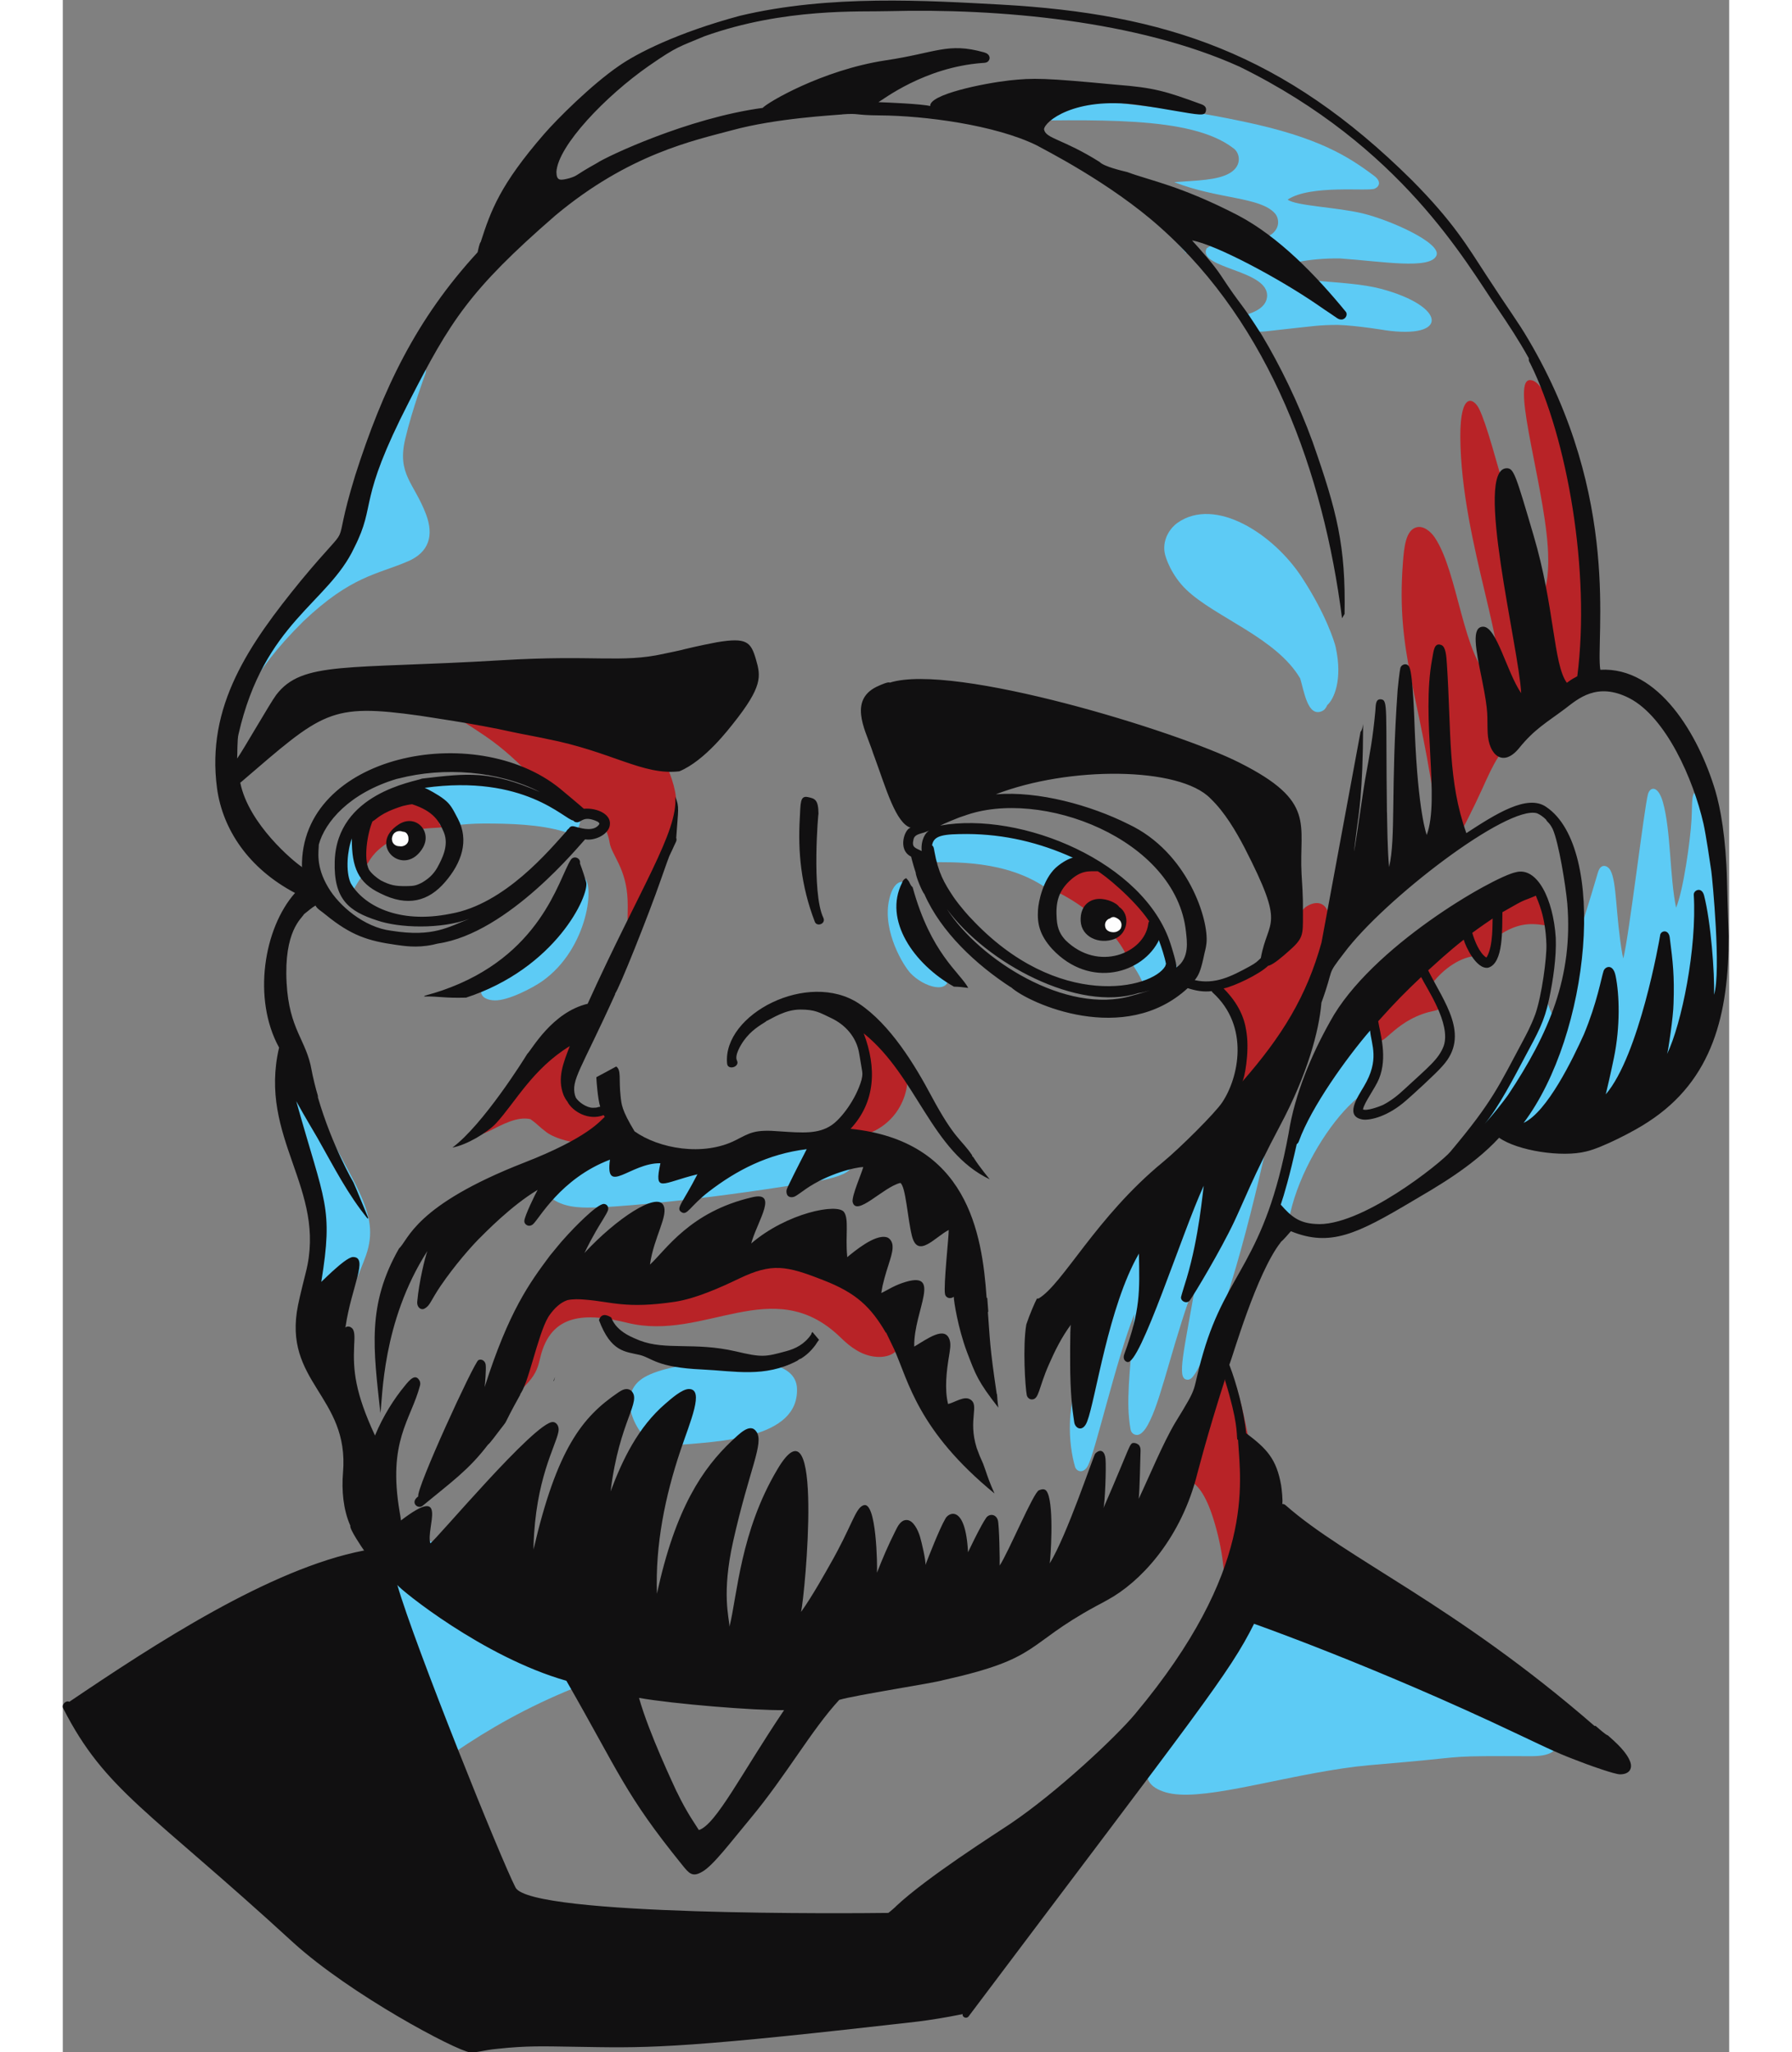 <?xml version="1.0" encoding="utf-8"?>
<svg version="1.1" id="svg2" width="616.413" height="706.027" viewBox="98.496 -0.005 517.913 637.918" xmlns="http://www.w3.org/2000/svg">
  <rect x="98.496" y="-0.005" width="517.913" height="637.918" fill="#808080" stroke="none"/>
  <g id="g8" transform="matrix(1.333,0,0,-1.333,0,706.027)">
    <g id="g10" transform="scale(0.1)">
      <path d="m 1601.82,3422.4 c -11.84,11.93 -20.8,19.42 -37.66,19.42 -37.67,0 -95.25,-26.09 -108.2,-36.08 -17.1,-13.16 -20.02,-45.77 -21.36,-66.46 -0.42,-6.23 -2.43,-31.82 -1.24,-38.25 -13.85,-20.06 11.88,-28.7 18.23,-14.74 9.98,16.97 27.09,39.97 83.45,65.91 29.48,13.66 61.02,12.95 79.93,14.51 3.91,0.29 7.93,0.41 11.12,2.67 5.56,3.93 7.82,11.8 3.07,20.95 -8.36,15.96 -14.74,19.36 -27.34,32.07" style="fill:#b82327;fill-opacity:1;fill-rule:nonzero;stroke:none" id="path12"/>
      <path d="m 3273.79,3167.61 c -44.69,54.55 -82.95,86.36 -125.13,113.05 -7.57,4.78 -10.67,6.32 -24.36,3.1 -36.33,-8.29 -96.46,-37.83 -82.54,-56.21 2.35,-7.34 7.26,-7.12 23.7,-15.03 60.06,-31.15 125.69,-86.83 152.05,-140.65 10.24,-21.05 32.83,4.01 46.87,20.56 36.68,43.29 41.43,36.05 9.41,75.18" style="fill:#b82327;fill-opacity:1;fill-rule:nonzero;stroke:none" id="path14"/>
      <path d="m 1884.67,3425.84 c 24.57,-25.72 22.67,-29.96 65.3,-31.87 16.53,-0.74 40.28,-0.05 57.3,-37.92 3.96,-10.76 5.44,-17.3 6.63,-24.66 4.66,-28.72 39.1,-59.43 41.93,-133.92 1.46,-40.86 -4.06,-53.11 6.67,-59.4 12.92,-7.54 22.91,7.46 28.72,21.19 88.45,207.9 90.35,260.22 62.91,333.61 -6.29,16.91 -10.99,26.78 -31.82,44.01 -23.43,26.58 -60.59,34.26 -107.2,47.83 -51.68,15.01 -256.9,100.06 -384.46,91.15 -7.57,4.18 -17.46,-2.19 -16.06,-11.36 -12.2,-0.7 -16.29,-18.18 -2.49,-23.09 29.26,-10.47 32.82,-7.64 111.77,-61.17 85.75,-58.16 148.9,-141.85 160.8,-154.4" style="fill:#b82327;fill-opacity:1;fill-rule:nonzero;stroke:none" id="path16"/>
      <path d="m 3639.15,3183.12 c -15.01,-9.29 -16.54,-25.98 -32.82,-58.62 -8.6,-0.75 -9.64,-10.31 -18.9,-27.37 -18.52,-28.12 -81.16,-66.38 -103.47,-76.91 -89.93,-42.05 -32.7,-48.58 -12.74,-105.04 9.11,-25.69 14.56,-42.14 4.03,-109.18 -13.12,-83.62 -31.31,-110.29 -24.93,-133.78 1.72,-7.14 8.09,-13.22 16.14,-12.42 16.08,1.76 41.29,47.29 49.96,61.85 l -0.51,-0.75 c 36.93,58.57 86.86,121.81 160.36,339.52 38.77,115.37 2.48,147.15 -37.12,122.7" style="fill:#b82327;fill-opacity:1;fill-rule:nonzero;stroke:none" id="path18"/>
      <path d="m 4180.1,3213.1 c -12.59,18.76 -29.65,10.08 -108.24,-42.47 -1.03,7.78 -9.7,10.97 -15.55,6.66 -47.89,-35.18 -69.2,-44.87 -165.25,-136.85 -18.63,6.63 -32.52,-30.8 -66.38,-59.12 -24.33,-20.33 -18.89,-19.56 -24.49,-69.15 -2.35,-21.11 -6.03,-30.73 1.09,-37.21 14.59,-26.04 37.47,38.52 122.56,61.7 29.06,6.75 43.14,4.58 5.24,63.03 22.48,31.15 61.79,63.42 102.5,67.77 5.15,-8.68 10.46,-12.04 20.12,-14.09 29.33,-6.23 32.49,33.08 35.46,61.91 41.28,27.92 71.6,29.35 104.88,23.98 13.73,-2.15 19.51,6.31 17.53,16.75 -1.6,8.46 -25.56,51.24 -29.47,57.09" style="fill:#b82327;fill-opacity:1;fill-rule:nonzero;stroke:none" id="path20"/>
      <path d="m 2701.13,2819.39 c -12.69,32.13 -92.1,116.83 -107.93,81.88 -3.14,-6.93 0.89,-14.17 7.96,-33.37 3.82,-10.54 9.2,-41.13 2.06,-81.79 -16.57,-94.85 -59.67,-118.3 -64.84,-134.89 -2.74,-9.2 2.11,-17.35 11.66,-17.35 10.22,0 52.68,10.28 84.45,27.31 36.52,19.63 59.34,51.46 69.21,86.97 4.88,17.61 5.41,34.71 5.41,61.67 0.02,3.43 -3.13,8.13 -7.98,9.57" style="fill:#b82327;fill-opacity:1;fill-rule:nonzero;stroke:none" id="path22"/>
      <path d="m 1828.98,2686.98 c 15.16,-10.25 18.62,-16.16 37.39,-30.32 23.36,-17.61 71.08,-26.44 85.74,-26.44 43.62,0 77.16,47.87 81.53,58.09 3.85,8.66 -2.9,20.34 -18.75,20.13 -13.2,-0.27 -45.21,-13.62 -74.96,15.63 -10.27,11.65 -8.88,14.75 -15.96,31.25 -21.57,50.32 13.06,70.56 20.94,116.22 1.78,10.26 -4.71,19.55 -17.65,17.81 -11.6,-1.37 -28.33,-16.51 -37.23,-23.9 -56.71,-47.14 -84.31,-86.13 -132.19,-149.48 -4.01,-5.34 -8.47,-9.24 -8.23,-15.13 -2.87,-2.76 -4.02,-6.51 -3.44,-10.2 -17.12,-8.07 -17.49,-8.58 -31.25,-14.64 -14.78,-6.52 -4.43,-27 8.37,-21.31 3.94,1.75 7.89,3.5 11.75,5.41 29.53,14.59 63.2,33.59 93.94,26.88" style="fill:#b82327;fill-opacity:1;fill-rule:nonzero;stroke:none" id="path24"/>
      <path d="m 2666.76,2239.72 c -74.3,104.28 -246.83,152.1 -326.25,136.85 -92.95,-18.08 -204.4,-79.66 -286.99,-82.31 -72,-2.31 -211.42,70.01 -225.57,-106.07 -2.27,-29 -4.15,-40.73 -9.37,-54.8 -2.59,-3.36 -4.87,-12.28 -2.44,-17.06 0.67,-3.36 2.63,-6.14 5.38,-7.91 -10.42,-23.19 -42.67,-48.27 -92.27,-98.17 -10.44,-10.51 4.83,-25.15 14.24,-15.75 49.35,49.37 55.17,50.48 79.84,77.82 20.25,22.43 24.02,38.38 28.86,58.79 24.65,104.1 106.66,104.63 202.95,80.94 180.39,-44.46 338.9,117.56 495.47,-32.61 15.63,-14.98 38.74,-37.05 70.75,-44.49 54.11,-12.53 104.31,22.28 45.4,104.77" style="fill:#b82327;fill-opacity:1;fill-rule:nonzero;stroke:none" id="path26"/>
      <path d="m 4297.93,3936.92 c -11.2,79.29 -53.75,289.7 -63,323.95 -9.48,35.36 -38.06,149.45 -75.17,149.45 -48.13,0 42.48,-273.59 42.48,-418.04 l 0.01,0.06 c 0.41,-18.47 -1.3,-64.64 -12.48,-79.41 -55.53,73.61 -113.6,359.32 -148.59,430.15 -12.62,25.63 -44.25,41.24 -43.88,-64.86 1.26,-249.22 126.21,-531.05 77.12,-569.18 -0.43,-0.05 -0.56,-0.1 -1.69,0.07 -69.67,52.45 -79.65,252.35 -135.21,334.37 -9.47,13.91 -26.22,27.96 -42.55,23.48 -24.66,-6.63 -28.84,-45.63 -31.57,-83.3 -16.22,-213.39 40.05,-303.56 79.63,-602.29 3.59,-27.09 0.78,-33.6 10.23,-37.31 6.77,-21.39 21.46,-21.86 34.4,-6.04 8.34,10.22 41.78,77.19 60.79,119.26 27.19,60.12 39.71,89.04 94.33,139.19 23.48,21.61 53.65,50.03 86.55,71.5 48.81,26.89 76.83,19.55 80.11,80.2 0.55,10.24 -8.39,166.34 -11.51,188.75" style="fill:#b82327;fill-opacity:1;fill-rule:nonzero;stroke:none" id="path28"/>
      <path d="m 3517.18,1863.41 c -4.62,30.36 -39.68,247.76 -70.35,247.76 -11.16,0 -14.58,-9.91 -18.1,-22.24 -46.11,-160.09 -85.1,-216.77 -85.1,-216.77 -8.07,1.91 -16.44,-10.63 -8.86,-18.92 11.79,-13.05 53.12,18.55 90.24,-109.84 44.97,-154.42 4.64,-235.15 37.97,-235.15 10.22,0 16.61,12.47 32.77,41.37 40.48,72.22 58.62,80.31 51.28,146.27 -2.75,24.4 -22.84,121.41 -29.85,167.52" style="fill:#b82327;fill-opacity:1;fill-rule:nonzero;stroke:none" id="path30"/>
      <path d="m 1401.26,3215.41 c 17.29,-4.91 10.7,8.3 43.1,47.9 4.55,5.56 2.38,14.86 -4.83,17.7 -4.23,43.84 -3.13,81.75 -22.91,81.75 -27.9,0 -22.75,-90.13 -23.47,-105.98 -0.64,-15.21 -3.04,-38.24 8.11,-41.37" style="fill:#5dcbf5;fill-opacity:1;fill-rule:nonzero;stroke:none" id="path32"/>
      <path d="m 1576.2,3437.99 c 16.93,-12.07 17.92,-13.19 48.5,-46.73 -12.87,-3.37 -9.67,-22.94 2.88,-22.94 0,0 43.19,7.98 93.01,7.98 60.27,0 129.61,-1.8 187.01,-18.9 10.21,-3.03 30.11,-11.98 37.18,21.41 4.28,20.51 -9.4,22.99 -99.93,62.54 -108.92,47.39 -184.9,26.39 -252.36,22.99 -11.38,8.71 -42.24,-7.91 -16.29,-26.35" style="fill:#5dcbf5;fill-opacity:1;fill-rule:nonzero;stroke:none" id="path34"/>
      <path d="m 3109.65,3306.69 c -66.24,47.54 -255.99,79 -325.5,53.93 -24.91,-8.97 -26.9,-28.51 -34.85,-47.99 -1.55,-3.86 -3.14,-7.14 -2.26,-10.95 -2.8,-7.6 3.21,-15.62 10.24,-15.62 57.68,0 180.79,5.26 275.47,-60.79 19.92,-14.04 21.78,3.82 57.1,31.62 24.99,18.56 46.71,30.61 19.8,49.8" style="fill:#5dcbf5;fill-opacity:1;fill-rule:nonzero;stroke:none" id="path36"/>
      <path d="m 3238.53,3038.92 c 7.43,-11.59 15.81,-26.1 20.27,-39.31 9.83,-28.73 25.86,-5.07 67.12,15.84 21.34,10.72 15.47,27.39 -24.98,96.33 0.77,12.47 -16.02,16.66 -21.35,6.5 -5.39,-10.29 -14.33,-18.4 -23,-26.1 -28.76,-25.55 -40.11,-19.26 -18.06,-53.26" style="fill:#5dcbf5;fill-opacity:1;fill-rule:nonzero;stroke:none" id="path38"/>
      <path d="m 1933.96,3241.61 c -34.24,-119.45 -154.51,-187.29 -193.33,-220.75 -9.79,-8.47 -26.87,-22.89 -26.59,-35.94 0.33,-15.27 16.54,-20.55 31.15,-21.03 32.49,-1.16 90.48,29.99 110.96,44.34 109.67,76.85 125.03,234.95 95.14,243.82 -8.04,5.13 -18.13,-0.93 -17.33,-10.44" style="fill:#5dcbf5;fill-opacity:1;fill-rule:nonzero;stroke:none" id="path40"/>
      <path d="m 2798.23,3037.4 c -21.14,43.44 -61.33,80.54 -91.01,161.34 6.69,6.41 3.27,27.09 -1.56,34.98 -6.46,12.73 -31.82,10.4 -41.09,-39.97 -13.05,-71.48 34.33,-149.11 51.04,-166.72 30.69,-32.33 91.76,-50.71 88.16,-5.93 -0.36,4.53 -3.47,12.09 -5.54,16.3" style="fill:#5dcbf5;fill-opacity:1;fill-rule:nonzero;stroke:none" id="path42"/>
      <path d="m 3381.82,2312.32 c -29.26,-169.61 -45.42,-228.65 -23.04,-232.62 0.88,-0.25 1.8,-0.38 2.71,-0.38 2.45,0 5.02,0.91 7.86,2.77 1.27,0.83 2.6,2.35 3.67,3.57 0.99,1.12 1.8,2.24 2.61,3.34 l 1.07,1.46 c 2.41,3.19 4.42,6.73 6.36,10.15 74.2,131.99 142.28,429.99 174.15,576.54 2.82,12.48 -1.8,20.1 -14.49,20.1 -18.13,-3.98 -33.66,-21.8 -111.9,-79.16 -32.79,-24.04 -130.03,-93.78 -222.45,-192.85 -54.44,-58.29 -110.74,-110.9 -112.58,-171.74 -27.64,-10.29 -9.15,-34.39 3.57,-25.56 l 0.25,-0.4 -0.04,-0.01 c 19.86,-44.62 -0.1,-122.36 -11.49,-231.18 -0.57,-5.46 -0.72,-11.06 -0.94,-16.55 -1.59,-40.42 4.45,-78.07 11.75,-103.03 3.74,-12.92 20.76,-16.62 30.49,2.66 17.33,34.07 65.07,244.28 107.86,352.75 -6.7,-100.63 -18.27,-182.05 -12.3,-242.26 0.53,-5.21 0.41,-4.74 0.99,-9.42 0.55,-4.61 0.69,-5.95 2.05,-14.15 0.85,-5.1 1.43,-8.7 5.79,-12.4 2.71,-2.28 6.95,-3.7 10.89,-3.34 7.22,0.71 13.8,7.99 18.07,13.9 4.66,6.47 8.3,13.9 11.5,20.45 28.5,58.34 57.28,198.56 107.59,327.36" style="fill:#5dcbf5;fill-opacity:1;fill-rule:nonzero;stroke:none" id="path44"/>
      <path d="m 3600.87,2468.13 c 21.26,93.57 81.33,193.82 135.77,248.87 20.14,20.36 21.87,19.07 64.05,57.76 1.43,1.3 2.4,3.57 2.65,6.23 1.87,1.71 3.1,3.98 3.29,6.05 1.72,19.61 0.76,52.54 0.06,78.7 -0.43,16.76 0.65,73.73 -35.71,69.14 -17.09,-2.18 -29.22,-19 -51.5,-51.63 -47.88,-70.02 -61.85,-97.35 -73.95,-121.83 -63.84,-129.21 -74.69,-249.59 -70.62,-292.31 1.71,-18.23 20.96,-23.17 25.96,-0.98" style="fill:#5dcbf5;fill-opacity:1;fill-rule:nonzero;stroke:none" id="path46"/>
      <path d="m 4557.6,2940.51 c 0.57,2.94 1.12,5.88 1.67,8.83 0.58,-0.35 1.24,-0.64 1.91,-0.84 -1.18,-2.65 -2.36,-5.32 -3.58,-7.99 z m 39.97,138.61 c -0.18,0.36 -0.42,0.7 -0.64,1.02 7.89,144.84 -6.28,174.92 -8.73,222.45 -0.81,16.36 -1.63,30.38 -6.43,59.88 -8.66,52.68 -11.61,88.37 -30.67,88.37 -16.19,0 -12.34,-21.24 -14.76,-65.97 -2.55,-46.62 -19.16,-165.83 -36.01,-204.78 -14.94,72.68 -11.95,179.21 -30.55,245.62 -11.18,39.96 -30.06,36.99 -35.03,18.74 -8.81,-32.61 -44.04,-330.93 -57.47,-382.84 -0.76,3.04 -1.51,6.69 -2.22,9.94 l 0.09,-0.65 c -16.2,94.01 -12.54,168.89 -28.14,196.79 -5.72,10.21 -22.23,17.83 -29.06,-6.17 -9.3,-32.25 -20.87,-69.65 -30.31,-100.06 -43.42,-140.11 -43.36,-220.88 -68.87,-239.64 -16.47,16.38 -13.01,41.12 -28.44,41.12 -4.55,0 -8.48,-2.73 -10.29,-6.76 -2.09,-4.66 -0.74,-7.5 1.08,-12 -7.22,-16.21 0.42,-17.6 -67.74,-153.4 -23.46,-46.78 -99.85,-149 -29.75,-128.24 57.46,17.19 95.96,12.11 118.79,10.85 90.25,-5.2 207.41,30.52 282.71,117.7 22.57,22.24 30.8,32.37 45.05,53.89 10.37,15.51 43.54,80.34 55.58,110.48 18.21,45.31 15.53,82.01 18.52,112.1 0.53,6.1 -2.4,9.99 -6.71,11.56" style="fill:#5dcbf5;fill-opacity:1;fill-rule:nonzero;stroke:none" id="path48"/>
      <path d="m 2910.65,5014.41 c 235.77,1.87 456.35,13.2 556.52,-62.74 15.91,-10 23.01,-40.62 -7.09,-58.56 -28.49,-17.08 -77.99,-17.39 -129.81,-21.32 102.06,-39.91 200.15,-34.06 234.7,-72.68 7.84,-8.74 9.49,-22.34 5.25,-32.55 -16.18,-38.88 -96.45,-36.22 -138.47,-36.1 -8.73,-3.41 -18.71,-7.46 -26.01,-13 -22.15,-47.94 149.03,-49.87 140.82,-114.17 -3.43,-26.95 -36.27,-38.24 -62.88,-44.24 35.16,-43.94 25.82,-38.46 104.72,-30.09 69.04,7.33 78.15,9.72 122.9,10 l -0.23,0.01 c 44.24,-1.13 119.93,-13.77 109.71,-12.28 151.23,-22.05 144.54,55.85 -9.29,96.61 -83.38,22.07 -226.02,12.33 -239.95,42.85 l 0.03,-0.01 c 0.05,0.35 0.11,0.7 0.17,1.05 9.39,12.73 69.75,27.82 145.65,26.71 96.36,-6.75 209.85,-26.63 224.25,6.78 12.53,29.25 -107.97,82.91 -172.48,98.37 -60.48,14.49 -155.66,17.38 -174.43,32.08 53.3,35.51 186.62,18.6 202.75,25.46 12.38,5.31 15.12,17.69 -0.82,29.73 -60.29,45.13 -129.02,89.93 -305.7,126.92 -97.02,20.28 -145.69,26.92 -222.57,35.15 -110.37,11.75 -91.84,18.18 -218.87,17.54 -33.21,-0.14 -75.19,6 -63.36,-16.98 -28.94,-0.77 -82.87,-6.5 -75.51,-34.54" style="fill:#5dcbf5;fill-opacity:1;fill-rule:nonzero;stroke:none" id="path50"/>
      <path d="m 3337.01,4730.9 c 7.55,-8.43 13.97,-16.05 21.51,-24.94 -0.99,7.96 -0.35,17.18 2.26,24.91 -7.92,0.01 -15.85,0.02 -23.77,0.03" style="fill:#5dcbf5;fill-opacity:1;fill-rule:nonzero;stroke:none" id="path52"/>
      <path d="m 3259.16,4865.4 c -0.54,-0.06 -1.08,-0.11 -1.62,-0.17 0.67,-0.16 1.34,-0.34 2.01,-0.5 -0.14,0.22 -0.27,0.45 -0.39,0.67" style="fill:#5dcbf5;fill-opacity:1;fill-rule:nonzero;stroke:none" id="path54"/>
      <path d="m 3529.03,4787.22 c 0.16,0.16 0.74,1.18 0.85,1.4 -0.28,-0.46 -0.57,-0.93 -0.85,-1.4" style="fill:#5dcbf5;fill-opacity:1;fill-rule:nonzero;stroke:none" id="path56"/>
      <path d="m 1543.79,3987.72 c 48.71,20.99 60.74,59.84 42.05,109.48 -27.51,73.03 -68.12,93.28 -48.57,175.64 15.89,68.64 48.36,155.72 46.22,149.71 2.14,6 2.22,7.28 1.96,11.66 -0.29,6.38 -7.93,11.64 -14.97,8.76 -10.91,-3.33 -39.38,-42.25 -45.01,-52.17 -47.29,-83.76 -79.94,-191.12 -106.98,-287.68 l 0.12,0.35 c -25.37,-83.39 -46.88,-113.65 -117.91,-190.45 -22.41,-24.21 -167.51,-182.36 -145.68,-207.66 -9.53,-14.65 -18.81,-25.1 -8.59,-33.24 5.62,-4.49 13.88,-2.66 16.67,1.91 40.73,65.98 71.41,108.8 136.53,173.65 112.54,106.7 172.34,109.03 244.16,140.04" style="fill:#5dcbf5;fill-opacity:1;fill-rule:nonzero;stroke:none" id="path58"/>
      <path d="m 1324.76,2721.27 c -9.82,20.56 -19.27,38.12 -28.88,53.7 -6.03,9.76 -23.91,3.4 -21.02,-9.39 -10.01,-4.27 -6.51,-15.49 -4.52,-25.51 7.07,-36.14 5.94,-66.55 23.86,-122.5 9.95,-31.21 46.91,-184.17 40.02,-260.99 -2.4,-26.67 -5.86,-137.6 -0.62,-163.73 4.4,-21.73 17.81,-51.25 35.62,-51.25 16.62,0 17.92,18.8 20.66,35.1 21.05,123.84 36.5,137.32 55.88,192.45 35.35,100.51 -30.77,163.44 -121,352.12" style="fill:#5dcbf5;fill-opacity:1;fill-rule:nonzero;stroke:none" id="path60"/>
      <path d="m 1465.81,1096.63 v 0.15 c 6.59,5.03 6.73,5.29 0,-0.15 z m 400.71,415.15 c -78.85,65.06 -146.47,132.26 -255.04,183.94 -11.28,5.35 -86.21,38.42 -100.97,34.56 -31.13,-8.34 -58.23,-186.57 -61.1,-219.27 -2.74,-31.19 -1.77,-20.42 -2.59,-36.67 -1.71,-33.49 -2.39,-185.46 -2.05,-199.89 4.55,-185.87 -4.87,-207.1 4.91,-221.85 6.89,-11.21 29.91,-5.15 25.76,8.58 -1.22,4.1 -4.98,7.06 -9.34,7.35 0.01,0.12 -0.01,0.27 -0.02,0.41 131.82,105.58 275.61,222.32 508.2,308.22 19.06,7 38.09,11.76 31.13,30.36 -9.89,26.06 -83.75,58.55 -138.89,104.26" style="fill:#5dcbf5;fill-opacity:1;fill-rule:nonzero;stroke:none" id="path62"/>
      <path d="m 2393.54,2114.44 c -67.54,17.35 -245.03,6.93 -303.5,-32.4 -65.44,-44.07 -6.22,-142.36 32.94,-157.18 11.64,-4.43 36.42,-7.36 43.38,1.75 101.98,8.84 288.62,14.1 284.36,132.17 -1.13,31.88 -26.53,47.82 -57.18,55.66" style="fill:#5dcbf5;fill-opacity:1;fill-rule:nonzero;stroke:none" id="path64"/>
      <path d="m 2141.3,2597.16 c -75.56,-2.78 -106.81,9.84 -136.3,11.52 -6.61,12.3 -18.31,3.83 -30.96,-2.05 -14.63,-2.57 -33.28,-6.06 -36.83,-17.86 -55.18,-28.04 -104.25,-60.83 -49.46,-92.42 30.24,-17.51 68.8,-15.94 97.41,-15.27 24.16,0.62 185.57,9.89 440.31,49.54 67.78,10.55 177.86,22.37 148.55,63.37 -59.03,83.34 -354.52,6.17 -432.72,3.17" style="fill:#5dcbf5;fill-opacity:1;fill-rule:nonzero;stroke:none" id="path66"/>
      <path d="m 3623.96,3714.52 c 9.38,-30.85 17.41,-89.43 49.82,-76.63 6.6,2.6 10.75,8.18 13.29,14.58 14.98,12.79 36.6,58.09 19.58,135.39 -2.21,10.21 -22.08,75.99 -79.4,163.28 -65.67,100.2 -201.09,188.24 -289.41,126.29 -14.54,-10.18 -34.76,-35.33 -30.21,-67.93 1.93,-14.25 17.27,-55.88 50.92,-88.08 68.03,-64.99 209.74,-111.9 265.41,-206.9" style="fill:#5dcbf5;fill-opacity:1;fill-rule:nonzero;stroke:none" id="path68"/>
      <path d="m 3860.22,1465.54 c -127.31,50.58 -270.06,125.47 -320.35,103.94 -3.12,8.35 -14.64,9.13 -19.25,1.95 -142.93,-223.06 -217.89,-328.38 -245.96,-383.16 -18.94,-37.18 -2.28,-59.84 35.58,-71 77.07,-22.82 241.11,30.05 411.66,55.57 47.02,7.05 69.16,7.99 149.71,15.22 146.04,13.1 92.8,14.19 291.74,13.45 38.32,0 67.62,9.04 62.66,47.5 -8.08,62.9 -64.72,97.05 -365.79,216.53" style="fill:#5dcbf5;fill-opacity:1;fill-rule:nonzero;stroke:none" id="path70"/>
      <path d="m 1579.44,3321.45 -0.74,-1.16 c 21.71,38.27 -17.11,79.02 -56.17,54.17 -76.3,-48.82 14.23,-128.44 56.91,-53.01" style="fill:#111011;fill-opacity:1;fill-rule:nonzero;stroke:none" id="path72"/>
      <path d="m 2492.32,3147.1 c 4.83,-12.59 26.46,-4.46 19.86,9.33 -28.17,58.6 -11.39,252.1 -11.33,241.88 -0.19,34.39 -8.6,36.17 -25.21,39.7 -18.19,3.72 -16.4,-15.04 -18.45,-50.6 -4.24,-75.21 2.16,-154.72 35.13,-240.31" style="fill:#111011;fill-opacity:1;fill-rule:nonzero;stroke:none" id="path74"/>
      <path d="m 3190.85,3107.07 c 31.19,11.84 38.29,56.62 10.8,74.86 -1.92,4.74 -18.3,16.26 -39.86,18.33 -27.98,2.78 -51.43,-15.51 -49.63,-51.38 1.91,-37.8 43.95,-55.09 78.69,-41.81" style="fill:#111011;fill-opacity:1;fill-rule:nonzero;stroke:none" id="path76"/>
      <path d="m 2890.27,1868 c -9.57,28.59 -8.68,18.95 -20.51,52.06 -21.18,67.53 7.85,100.13 -15.72,113.65 -13.81,8.09 -34.13,-6.61 -50.99,-11.08 -8.75,34.03 -3.55,78.19 2.32,112.78 2.13,14.11 4.54,25.55 1.4,36.13 -10.45,35.15 -53.06,2.31 -82.74,-14.96 l 0.02,1.36 c -1.11,83.64 69.05,180.32 -28.04,146.88 -21.53,-7.34 -38.56,-18.99 -48.78,-23.29 0.18,0.75 2.08,12.1 2.9,16.42 11.77,50.94 26.39,75.58 23.04,97.01 -1.63,8.95 -7.77,15.13 -13.11,16.56 -27.74,7.89 -76.28,-33.46 -92.25,-46.4 0.07,2.06 0.09,1.29 -0.11,3.42 -4.32,46.46 4.46,85.37 -7.27,101.69 -14.74,21.4 -133.15,-1.61 -216.5,-73.23 0.74,1.83 1.09,3.68 1.81,6.03 15.44,49.79 61.05,116.45 0.26,101.68 -145.42,-33.64 -201.36,-123.62 -238.07,-156.87 8.93,64.17 44.13,115.03 31.16,138.72 -16.06,29.77 -108.56,-30.48 -183.97,-111.68 1.96,3.52 3.72,7.25 5.41,10.86 8.15,16.25 5.9,11.92 21.19,39.54 8.91,16.01 26.29,41.69 28.43,49.55 2.21,8.27 -3.35,14.18 -9.59,14.41 -16.17,0.53 -73.74,-59.95 -84.1,-71.45 -15.69,-17.4 -15.96,-17.6 -24.01,-27.46 l -0.4,-0.48 c -1.3,-1.64 -2.54,-3.16 -3.82,-4.69 l -4.95,-6.01 -4.94,-6.01 c -0.48,-0.59 -0.98,-1.19 -1.48,-1.77 l -0.43,-0.52 -0.51,-0.64 c -0.64,-0.75 -1.23,-1.48 -1.81,-2.22 l -0.25,-0.33 c -46.23,-62.24 -94.87,-127.85 -151.42,-305.59 0.96,5.39 3.85,42.3 2.47,52.33 -1.3,9.86 -10.7,14.1 -16.99,10.64 -10.22,-5.34 -146.03,-300.86 -140.25,-317.77 -20.26,-14.6 -0.44,-30.67 10.11,-21.93 68.5,56.58 107.17,83.4 152.36,142.41 4,2.4 21.56,26.28 24.4,30 29.35,38.55 2.03,-1.25 52.05,88.73 -1.01,-0.9 -2.96,-2.62 -2.96,-2.63 19.69,18.79 42.28,140.42 67.29,181.9 3.18,5.11 9.86,14.01 16.7,20.97 11.53,11.09 19.76,15.38 27.72,18.17 12.56,2.89 28.71,2.34 41.5,1.15 61.88,-4.71 94.57,-22.14 209.84,-4.86 47.99,7.48 105.18,32.85 148.93,53.97 76.78,36.7 109.45,30.64 197.43,-4.07 75.5,-29.38 109.73,-61.71 145.24,-122.75 -0.08,1.6 0.02,1.08 -0.42,2.44 0.53,-1.37 17.9,-36.88 19.45,-40.4 33.63,-75.37 55.12,-189.62 233.95,-336.32 -10.48,22.71 -17.31,42.92 -20.99,53.95" style="fill:#111011;fill-opacity:1;fill-rule:nonzero;stroke:none" id="path78"/>
      <path d="m 1884.21,2077.21 c 0.83,2.88 1.67,5.75 2.5,8.62 -1.33,-3.19 -2.65,-6.37 -3.98,-9.56 0.49,0.32 0.98,0.63 1.48,0.94" style="fill:#111011;fill-opacity:1;fill-rule:nonzero;stroke:none" id="path80"/>
      <path d="m 2287.76,2816.69 c 1.25,-16.72 30.56,-8.15 22.96,7.05 -5.88,11.8 8.36,35.77 16.35,46.81 16.76,23.03 35.87,34.31 51.62,44.22 l -0.44,0.6 0.33,-0.1 c 15.59,7.09 44.45,27.23 80.06,27.23 34.28,0 44.47,-6.79 72.56,-20.26 31.13,-14.9 58.46,-42.97 64.74,-83.39 7.31,-46.61 8.99,-41.87 5.48,-59.55 -12.92,-45.8 -47.67,-91.77 -70.83,-106.89 -30.54,-20.23 -66.4,-17.55 -119.46,-13.99 -59.69,5.09 -69.93,-3.59 -102.87,-20.31 -76.41,-39.03 -180.28,-19.58 -236.3,20.42 -30.9,51.25 -30.38,63.13 -32.63,82.98 -4.32,38.88 2.18,59.37 -10.06,68.22 -8.98,-5.04 -18.06,-9.88 -27.15,-14.71 0,0.01 -0.01,0.01 -0.01,0.01 0,0 -13.06,-6.98 -13.69,-7.31 0,-0.01 0.01,-0.02 0.01,-0.03 -1.84,-1 -3.69,-1.96 -5.52,-2.97 0.36,-10.21 3.31,-49.91 8.96,-68.94 -7.75,-0.42 -3.3,-2.36 -17.19,-2.36 -14.6,0 -33.95,13.63 -39.92,24.28 -0.24,1.51 -0.74,2.98 -1.54,4.37 -9.66,36.52 13.29,58.77 93.91,236.97 l -0.65,0.34 c 8.98,10.22 78.42,184.13 106.76,265.75 27.57,78.07 14.94,42.95 31.44,80.21 3.02,6.84 6.93,11.43 4.38,17.67 0.04,0.13 0.1,0.27 0.14,0.39 4.34,65.33 8,71.35 -2.28,95.24 7.05,-81.1 -82.66,-214.13 -204.28,-482.67 -83.51,-19.9 -130.67,-107.72 -140.89,-116.99 -5.99,-10.22 -102.88,-165.24 -174.35,-218.24 32.51,5.54 81.55,34.93 101.5,56.29 45.01,48.87 84.97,126.81 172.08,180.29 -14.69,-38.53 -29.99,-74.55 -14.49,-114.3 1.28,-3.26 5.86,-11.73 8.71,-14.88 11.71,-23.05 49.14,-45.69 84.94,-31.76 l 0.04,-0.38 c 0.03,-0.04 2.11,-3.36 2.35,-3.74 -10.22,-8.91 -39.47,-48.77 -186.8,-106.29 -257.25,-100.32 -270.17,-179.84 -293,-200.77 -75.01,-131.96 -59.58,-233.27 -43.34,-383.64 5.33,33.33 3.14,212.07 109.58,377.89 -5.26,-13.64 -19.68,-72.73 -23.63,-117.9 -1.22,-14.01 9.25,-20.96 17.25,-16.2 13.11,7.24 13.34,17.39 37.53,53.18 32.92,48.12 69.96,89.9 88.13,108.42 16.29,16.11 75.94,77.96 137.79,115.07 -5.72,-10.12 -30.08,-60.14 -31,-71.95 -0.77,-9.32 10.86,-16.22 20.25,-8.1 14.21,12.18 64.15,106.64 179.38,150.48 -11.86,-85.38 48.16,-6.9 117.59,-8.37 -15.1,-71.06 3.11,-45.94 86.32,-25.74 -34.98,-68.23 -51.34,-79.45 -37.06,-88.36 13.31,-8.66 19.16,13.46 63.28,47.71 64.82,49.95 138.04,88.18 228.62,99.25 -0.89,-1.59 -31.75,-61.87 -39.17,-77.67 -6.78,-14.38 -9.54,-17.26 -7.37,-26.18 2.03,-8.54 11.73,-10 19.46,-6.15 4.27,2.05 20.64,14.1 25.11,17.19 51.41,35.67 115.79,51.05 133.86,51.05 -4.58,-16.39 -26.41,-65.44 -24.94,-80.94 8.1,-37 72.04,34.88 111.43,43.99 12.63,-8.66 16.75,-82.92 26.84,-123.17 13.41,-54.88 54.04,-2.73 85.88,13.42 0.41,-14.4 -12.41,-129.44 -8.71,-149.29 1.14,-7.84 10.99,-13.25 20.49,-6.54 0.15,-10.24 9.7,-72.43 30.61,-128.34 20.76,-54.28 25.01,-68.02 73.29,-130.12 0,0 -1.51,10.87 -2.13,18.01 -0.32,3.55 -0.59,10.69 -0.92,12.89 -0.5,1.01 -0.32,0.64 -0.78,1.6 -16.57,111.48 -15.44,123.9 -20.62,191.45 0.3,-0.58 0.73,-0.77 1.09,-0.9 -0.15,4.08 -2.2,28.12 -2.48,32.55 -0.61,0.52 -1.14,0.79 -1.53,0.97 -10.54,151.75 -45.31,365.72 -317.17,393.62 58.36,62.76 61.07,142.52 30.62,222.63 124.32,-100.15 157.38,-275.62 293.95,-340.43 0,0 -23.34,27.6 -38.47,51.76 -0.99,0.92 -1.44,1.3 -2.53,2.25 0.07,0.58 0,1.3 -0.16,2.07 -25.98,38.57 -40.15,35.84 -95.36,138.88 -37.92,71.15 -95.42,166.41 -168.81,215.09 -118.31,78.04 -317.61,-24.91 -307.14,-139.94" style="fill:#111011;fill-opacity:1;fill-rule:nonzero;stroke:none" id="path82"/>
      <path d="m 1679.16,2970.29 c 209.73,68.71 287.88,239.17 280,269.39 -1.33,5.31 -8.86,29.14 -14.44,43.59 2.47,12.31 -14.35,19.73 -21.63,8.13 -28.26,-44.34 -68.77,-225.54 -301.49,-304.94 -15.37,-5.24 -37.97,-11.42 -37.97,-11.42 -1.06,-0.58 -1.96,-1.23 -2.78,-2.04 38.69,0.44 44.1,-4.04 98.31,-2.71" style="fill:#111011;fill-opacity:1;fill-rule:nonzero;stroke:none" id="path84"/>
      <path d="m 2816.66,2995.89 c 12.56,-0.24 18.66,-1.03 33.37,-2.94 -19.99,36.61 -87.31,80.18 -129.73,234.95 -4.27,2.95 -6.2,8.7 -8.75,13.53 -1.79,2.6 -4,4.98 -6.11,7.36 -5.12,-1.18 -9.05,-7.36 -9.73,-10.74 -43.85,-86.8 27.23,-189.63 120.95,-242.16" style="fill:#111011;fill-opacity:1;fill-rule:nonzero;stroke:none" id="path86"/>
      <path d="m 2486.6,2190.8 c -1.45,-1.59 -2.42,-3.61 -2.76,-5.76 -15.41,-22.91 -36.82,-33.4 -57.97,-39.08 -49.98,-13.58 -56.49,-14.97 -118.67,-0.33 -95.56,21.99 -162.12,1.64 -223.35,25.23 -10.22,4.82 -53.33,17.95 -66.25,53.63 -12.95,8.21 -23.85,8.47 -28.56,-6.18 27.96,-74.78 61.33,-73.17 94.92,-81.16 29.1,-6.99 38.59,-29.2 145.91,-33.95 76.34,-3.61 145.14,-19.53 221.21,20.18 3.16,2.35 5.26,4.31 9.45,5.47 12.11,7.8 22.08,16.71 32.71,30.71 2.16,2.87 6.38,10.24 8.97,12.72 -0.19,0.22 -9.82,11.57 -15.61,18.52" style="fill:#111011;fill-opacity:1;fill-rule:nonzero;stroke:none" id="path88"/>
      <path d="m 1576.56,3481.02 c -18.36,-7.57 -198.68,-34.06 -203.65,-192.65 -2.87,-89.28 33.7,-116.99 98.5,-137.95 51.15,-17.85 148.69,-21.25 215.82,3.69 -49.17,-18.31 -82.75,-43.71 -182.65,-27.8 -63.13,7.81 -121.6,58.16 -146.73,100.81 -30.28,50.46 -22.03,85.96 -21.99,100.29 14.38,52.45 71.2,120.11 182.59,153.21 l 0.66,-0.11 c 1.33,0.61 1.15,0.53 1.89,0.73 l 0.49,-0.1 0.04,0.03 c 105.71,27.33 232.21,18.59 329.88,-31.43 -116.68,50.38 -167.33,43.9 -274.85,31.28 z m -115.63,-99.76 c 10.21,4.89 17.47,19.31 70.49,35.84 6.92,1.67 14.91,3.52 22,4.12 50.32,-16.38 63.07,-39.61 74.14,-65.9 12,-30.26 -4.26,-61.32 -15.88,-82.54 -9.86,-16.46 -20.1,-25.11 -35.26,-34.26 -14.59,-7.44 -19.2,-7.91 -37.32,-8.24 -24.9,-0.12 -36.38,1.85 -58.89,13.44 -10.07,6.39 -20.74,14.91 -27.42,24.92 -12.98,26.06 -3.93,83.63 8.14,112.62 z m 18.71,-167.98 c 63.12,-31.8 112.09,-18.59 151,27.08 37.69,43.75 56.43,95.99 29.46,147.04 -12.54,24.18 -17.46,33.93 -32.38,45.49 -13.5,10.71 -39.66,24.64 -45.07,26.61 233.09,32.47 326.1,-74.18 346.59,-76.32 1.76,-2.61 4.85,-4.05 8.69,-4.05 10.79,0 14.74,16.92 47.93,1.55 2.03,-2.03 2.55,-1.34 4.01,-4.03 0.01,-0.67 0.04,-0.88 -0.08,-1.83 -11.72,-18.01 -39.62,-10.08 -49.83,-7.66 -8.83,2.31 -16.18,6.16 -21.34,-2.75 -2.04,-0.63 -6.11,-6.4 -6.57,-7.45 -37.42,-41.05 -142.1,-168.96 -269.12,-191.05 -123.74,-25.13 -204.63,21.33 -232.87,71.55 -12.21,27.63 -7.72,76.68 3.02,104.58 -0.22,-0.68 -0.28,-1.7 -0.28,-3.69 0.2,-63.21 14.07,-100.4 66.84,-125.07 z m 1261.79,98.85 c -16.1,8.18 -24,7.94 -18.61,28.87 2.77,8.58 11.96,10.59 20.54,13.25 l 0.27,-0.11 c 0.01,0 0.23,0.24 0.23,0.26 2.57,0.22 13.83,4.94 16.22,5.91 -9.4,-3.78 -20.97,-22.21 -18.65,-48.18 z m 409.08,-47.22 0.87,0.33 c 13.38,-6.48 84.72,-63.69 120.56,-117 -1.56,-1.43 -1.97,-4.43 -2.35,-7.07 -9.3,-66.58 -116.12,-112.29 -192.87,-36.89 -10.94,11.94 -18.79,25.16 -20.4,48.81 -2.72,37.2 2.89,62.74 28.09,87.65 27.75,26.82 45.53,24.17 66.1,24.17 z m 123.19,-277.67 c -14.57,-4.96 -29.37,-8.98 -42.43,-12.52 -152.47,-45.47 -355.29,84.27 -430.93,201.99 92.51,-126.31 306.54,-240.68 446.15,-195.9 6.14,0.24 21.13,4.47 27.21,6.43 z m -417.36,168.04 c -1.41,0.87 -26.03,28.11 -41.1,50.25 -21.31,32.05 -35.3,56.08 -44.23,106.36 -0.99,5.63 -1.11,10.34 -5.6,13.92 l 0.46,0.83 c 4.33,22.81 28.32,24.99 81.31,25.19 88.07,-0.4 169.63,-20.19 246.9,-55.25 -6.63,-0.95 -24.42,-9.22 -40.42,-23.75 -29.05,-27.4 -39.8,-77.42 -41.09,-98.71 -1.82,-30.24 3.32,-57.51 33.05,-90.3 88.91,-94.94 212.62,-56.37 249.45,21.49 -0.53,-1.25 -0.12,-2.52 0.41,-3.92 4.27,-11.05 12.81,-37.17 15.64,-52.66 -0.87,-1.29 -1.44,-2.96 -1.58,-4.68 -29.58,-53.18 -250.83,-106.19 -453.2,111.23 z m 465.55,-60.23 c -60.75,191.04 -348,310.61 -537.35,276.44 0,0 11.96,6.09 44.09,18.76 3.11,1.15 11.41,3.92 11.41,3.92 0,-0.04 -0.14,-0.13 -0.08,-0.13 178.13,66.35 494.98,-53.35 517.72,-270.4 2.09,-20.69 9.01,-60.98 -22.4,-83.11 1.41,8.07 -10.94,46.73 -13.39,54.52 z m -98.8,279.94 c -87.17,43.59 -208.59,77.6 -308.86,69.37 169.37,65.8 428.65,65.17 500.78,-9.93 33.16,-31.78 59.03,-76.07 79.07,-114.32 97.48,-189.9 54.98,-163.76 38.02,-257.63 -9,-8.42 -10.96,-11.08 -26.45,-19.55 -41.66,-22.71 -80.15,-42.75 -127.54,-31.81 8.83,11.08 13.17,20.21 19.86,49.53 4.21,20.85 6.11,23.55 7.47,36.51 5.87,53.74 -42.81,212.35 -182.35,277.83 z m 1365.76,-397.92 c 1.64,50.37 -7.4,170.19 -23.27,231.66 -5.75,21.21 -24.5,11.9 -23.98,1.63 7.53,-124.6 -28.13,-300.97 -62.19,-371.43 2.65,7.23 14.44,86.63 15.03,117.63 2.26,65.52 -1.64,97.19 -8.66,152.33 -1.95,22.53 -22.4,17.97 -22.76,5.74 -1.42,-10.22 -48.82,-279.44 -126.61,-369.86 1.85,7.01 12.3,52.27 19.09,85.42 15.03,73.39 12.87,147.42 3.84,190.94 -5.93,29.3 -24.53,21.93 -28.06,11.24 -5.51,-16.71 -14.94,-73.38 -45.83,-147.71 -25.22,-55.79 -85.18,-180.73 -140.6,-206.49 155.72,206.49 195.99,640.64 52.64,736.84 -43.95,30.59 -117.94,-16.6 -186.1,-61.12 -43.58,122.2 -34.87,233.75 -45.28,392.5 -1.32,21.34 -2.86,42.12 -13.08,46.12 -17.11,6.71 -17.9,-14.43 -21.38,-32.52 -26.03,-138.55 18.67,-326.1 -12.67,-410.34 0,0 -20.16,50.88 -27.86,242.55 -0.89,25.3 -4.27,130.17 -12.4,148.33 -4.82,11.15 -18.52,7.99 -21.21,-1.68 -1.66,-5.85 -5.91,-44.61 -6.33,-50.62 -16.49,-231.23 -3.66,-344.18 -19.93,-413.48 -3.96,39.7 -4.23,98.65 -4.88,127.99 l -0.14,-1.25 c -3.16,245.64 3.03,262.34 -13.8,264.39 -13.71,1.25 -11.99,-14.51 -13.27,-27.83 -6.34,-66.26 -12.07,-94.01 -23.85,-159.57 -5.56,-31.06 -39.13,-269.21 -19.34,-114.59 3.62,30.66 14.36,78.56 14.74,244.52 -0.96,-5.82 -2.13,-14.18 -6.05,-18.36 -1.88,-10.21 -88.08,-476.28 -90.99,-491.21 -34.78,-125.78 -92.23,-218.76 -184.74,-324.45 4.94,5.78 16.53,66.32 10.31,111.48 -2.81,21.06 -8.84,60.53 -53.99,106 l 0.49,-0.12 c 23.71,4.95 82.46,32.34 103.35,52.71 12.24,2.18 35.44,23.11 47.33,33.54 35.14,30.57 33.94,38.09 33.94,84.27 -0.25,28.89 0.92,33.62 -3.2,96.09 -6.38,116.94 35.75,169.12 -145.02,259.9 -143.34,72.89 -666.6,233.56 -815.05,186.5 -3.01,2.86 -20.6,-5.02 -24.39,-6.72 -73.2,-30.32 -34.1,-101.14 -18.15,-147.12 2.53,-7.63 4.45,-13.14 7.72,-21.84 25.44,-69.22 48.76,-152.52 83.84,-162.78 -13.24,0 -32.55,-50.82 0.68,-67.2 2.91,-12.14 8.57,-31.32 10.5,-36.33 0.29,-10.25 16.24,-47.62 20.4,-51.02 38.68,-88.39 121.06,-165.1 201.82,-217.42 l 0.76,0.62 -0.18,-0.7 c 41.81,-37.76 264.35,-137.73 411.65,-1.86 18.56,-6.13 37.05,-9.39 56.24,-6.92 -0.61,-0.41 0.87,-2.34 1.44,-2.88 87.6,-78.98 61.02,-199.23 22.88,-256.31 -16.01,-24.71 -100.75,-108.67 -138.31,-139.4 -156.59,-128.9 -233.19,-284.74 -290.22,-318.38 -0.31,0.58 -3,0.08 -3.64,-0.04 -4.39,-8.01 -16.79,-36.45 -24.76,-60.31 -8.66,-51.63 -2.45,-146.03 1.01,-164.3 0.97,-5.62 6.04,-10.51 11.85,-10.51 17.13,0 15.36,25.94 39.66,81.07 13.95,31.9 29.91,64.28 51.46,93.25 -2.46,-4.82 -1.63,-106.7 -1.51,-112.19 1.54,-70.99 6.74,-95.6 9.33,-115.28 2.23,-15.19 20.61,-24.09 30.26,2.2 19.58,50.56 49.35,267.98 120.53,391.01 1.73,-88.23 3.72,-131.2 -34.1,-234.41 -3.69,-10.11 0.67,-16.73 6.83,-18.32 29.51,-10.54 128.75,304.15 178.41,410.96 -2.32,-14.15 -10.97,-118.81 -39.45,-214.53 -0.99,-3.34 -13.16,-42.13 -13.5,-45.03 -1.35,-10.21 15.07,-17.66 21.46,-6.33 7.84,10.23 70.85,115.05 102.5,182.17 22.63,47.7 44.68,106.53 105.87,221.81 65.48,122.51 92,223.25 97.53,288.9 31.47,85.98 9.39,59.21 52.8,115.78 93.28,125.08 381.27,346.09 449.98,325.72 6.86,-3.09 13.51,-7.4 20.94,-14.76 0.51,-1.29 1.33,-2.59 2.44,-3.84 6.53,-6.95 7.74,-8.02 12.92,-17.86 14.2,-31.4 30.41,-132.26 34.15,-173.92 13.91,-170.65 -42.86,-303.36 -138.14,-446.53 -11.61,-16.13 -34.07,-45.18 -55.04,-67.63 30.17,33.12 73.93,117.87 93.49,154.7 31.25,58.31 46.14,83.55 57.25,136.65 9.3,44.23 17.28,97 15.56,142.65 -5.67,90.33 -43.35,166.77 -93.5,153.03 -53.38,-11.59 -338.64,-174.66 -432.8,-348.36 -42.59,-75.98 -82.24,-168.04 -96.61,-260.67 -56,-302.09 -142.92,-318.77 -199.1,-511.82 -29.12,-100.07 -6.64,-67.13 -65.1,-162.3 -28.97,-48.54 -61.05,-126.79 -85.28,-177.84 2.4,21.23 3.76,96.17 4.13,106.39 0.31,6.93 0.8,13.02 -3.28,18.42 -2.62,3.27 -8.4,5.44 -11.62,5.44 -11.38,0 -6.1,-1.76 -71.48,-151.94 3.54,10.21 6.74,93.38 4.84,114.87 -1.44,17.29 -11.16,25.16 -24.22,12.03 -5.78,-10.22 -65.87,-190.73 -105.86,-255.81 1.87,10.22 10.35,128.86 -4.71,163.72 -4.31,10.23 -10.21,10.85 -20.48,6.78 -12.78,-5.03 -70.98,-144.62 -91.53,-175.54 0.61,8.14 -0.94,96.1 -4.33,106.04 -4.91,15.61 -21.89,15.22 -28.23,3.58 -4.05,-5.34 -15.06,-25.85 -18.15,-31.95 -6.43,-12.74 -6.71,-12.69 -23.05,-46.58 -6.01,114.74 -47.03,91.92 -53.22,77.44 -13.07,-22.13 -38.71,-87.96 -46.24,-107.49 2.1,7.98 -9.08,54.92 -12.58,66.53 -4.57,15.09 -15.56,38.62 -31.19,38.62 -13.62,0 -20.47,-13.81 -26.75,-26.78 -15.88,-31.62 -28.35,-60.42 -42.3,-96.01 0.98,11.74 -0.62,172.33 -32.63,156.68 -18.5,-7.92 -26.2,-49.18 -77.52,-138.63 -5.82,-10.22 -40.43,-72.88 -66.85,-109.52 8.93,38.56 54.65,519.07 -55.54,331.86 -85.94,-144.41 -93.22,-293.38 -111.35,-366.25 -0.69,21.45 -18.81,76.16 8.45,198.63 37.83,169 72.64,229.33 54.45,255.8 -15.05,22.8 -41.58,-6.86 -58.57,-22.11 -65.05,-62.07 -130.11,-153.8 -173.47,-355.66 -4.15,114.08 19.01,227.34 54.93,334.29 22.77,67.64 56.34,143.16 19.62,143.16 -16.06,0 -41.49,-22.69 -54.56,-33.95 -63.82,-54.73 -100.46,-130.9 -128.06,-204.77 20.54,167.52 74.61,210.14 47.44,235.37 -10.22,6.78 -19.38,2.29 -31.02,-5.73 -82.01,-56.05 -141.66,-129.66 -196.19,-365.39 0.27,1.51 0.13,7.18 0.1,8.71 4.65,155.64 51.05,230.82 57.96,265.51 3.04,13.94 -5.1,23.02 -12.52,23.31 -40.87,2.4 -275.78,-278.72 -286.35,-282.97 l 0.23,0.64 c -10.79,34.45 44.54,139.31 -68.42,52.81 -0.62,6.33 -1.99,13.63 -3.08,19.97 -28.24,165.78 25.93,213.4 47.33,294.03 1.02,2.86 0.98,7.85 -0.28,10.62 -9.64,19.84 -23.59,3.49 -35.3,-11.07 -24.31,-29.3 -50.82,-70.66 -69.19,-115.55 -46.71,100.47 -51.18,151.92 -48.68,208.72 0.68,15.59 2.48,33.85 -4.22,40.87 -5.4,5.49 -11.13,5.78 -16.8,2.35 l 1.12,2.53 c 13.44,91.63 54.08,161.78 17.42,161.78 -10.47,0 -33.4,-20.38 -41.28,-27.34 -10.18,-8.84 -24.05,-22.17 -33.76,-31.53 l 0.95,0.99 c 28.3,175.8 8.48,182.07 -58.39,421.3 19.7,-35.94 46.21,-79.92 49.06,-85.06 40.93,-72.3 70.42,-131.03 117.37,-188.91 1.12,0.96 1.02,1.48 0.96,2.86 -0.52,1.3 -32.47,79 -33.95,81.39 0,0 -49.89,85.09 -82.95,198.61 0.26,1.56 0.11,3.31 -0.47,5.15 -4.82,15.58 -11.14,41.86 -14.25,58.3 -12.03,70.68 -52.4,93.78 -58.27,203.86 -6.49,120.91 35.08,149.61 40.63,159.82 14.03,10.94 17.81,15.1 26.87,20.11 3.18,-7.56 14.06,-13.25 24.28,-21.97 58.65,-47.81 98.26,-60.57 163.51,-69.67 16.41,-2.11 46.65,-7.95 85.73,0.29 0.46,0.1 11.03,2.51 11.47,2.71 165.08,23.79 333.16,233.15 343.48,242.98 20.79,-3.56 49.47,9.02 56.29,27.69 10.24,29.55 -27.86,46.45 -59.27,43.74 -1.14,1.54 -53.85,45.63 -55.66,47.06 -197.52,160.47 -606.43,79.65 -601.52,-183.92 l -1,1.7 c -18.11,11.93 -123.49,98.98 -142.89,196.18 l 1.24,0.53 c 191.7,164.57 206.94,184.81 417.08,155.45 13.28,-2.45 127.56,-18.13 218.02,-38.47 18.34,-4.03 69.31,-13.39 78.14,-15.64 152.07,-29.6 224.3,-85.83 309.44,-75.59 59.74,24.68 116.29,100.24 125.61,111.63 68.74,86.35 64.25,109.94 53.02,148.81 -11.97,41.21 -21.2,52.25 -91.53,40.41 -41.05,-7.76 -74.43,-15.96 -74.43,-15.96 -2.97,-1.4 -45.5,-10.14 -48.71,-10.79 l -0.65,-0.4 -0.65,0.07 c -98.34,-21.65 -160.16,-1.59 -378.21,-14.83 -360.46,-21.6 -463.68,-1.27 -524.52,-80.75 -13.52,-17.87 -77.14,-129.07 -91.04,-148.43 0.7,10.22 0.05,44.93 3.02,56.15 59.85,261.97 209.23,305.4 270.08,435.79 53.07,104.51 5.51,102.29 128.27,341.36 95,185.28 139.42,258.42 340.91,433.33 171.77,143.41 322.61,174.46 411.66,198.44 102.93,28.13 237.2,34.9 256.83,36.83 l 0.65,0.25 c 41,2.91 26.05,-2.05 86.59,-2.5 105.25,-0.61 269.01,-22.31 365.72,-69.58 14.25,-8.24 171.97,-86.92 288.97,-191.95 255.4,-227.35 380.35,-573.34 423.37,-910.96 l 5.93,9.87 c 2.89,158.89 -17.61,239.12 -74.41,401.05 -32.79,90.49 -76.57,179.53 -118.47,249.27 -54.39,85.66 -43.98,60.71 -95.66,139.35 -16.3,24.87 -47.7,60.12 -67.1,81.45 55.08,-9.73 199.75,-86.69 291.07,-149.1 20.53,-14.17 17.39,-12.05 30.93,-21.01 15.41,-10.2 18.73,-14.4 26.19,-14.4 9.68,0 15.66,11.66 10.25,18.23 -68.43,83.48 -155.21,174.4 -252.08,225.18 -133.63,68.9 -203.53,80.39 -257.21,100.42 -13.91,3.4 -54.96,13.08 -64.63,23.64 -86.04,54.13 -125.82,54.1 -129.6,76.03 0.83,18.02 70.73,76.4 217.18,57.16 27.42,-3.61 68.59,-10.53 78.81,-12.43 70.09,-12.01 78.07,-13.64 81.18,-2.74 2.5,8.69 -2.28,13.73 -10.93,16.72 -83.02,30.4 -109.78,38.53 -197.58,45.32 -169.58,16.09 -192.96,16.06 -250.05,9.99 -60.57,-6.92 -186.8,-32.66 -183.96,-59.68 -19.24,4.95 -100.79,8.39 -120.72,9.06 10.22,5.5 106.64,81.05 241.47,91.32 5.32,0.39 10.13,0.05 14.13,3.72 6.44,6.13 4.91,17.23 -9.34,21.1 -85.12,23.88 -112,-1.34 -230.29,-18.75 -147.87,-22.76 -275.55,-98.69 -285.86,-110.77 -174.31,-23.48 -364.79,-113.71 -386.9,-128.91 -54.29,-30.16 -42.05,-28.22 -63.8,-35.07 l 0.07,0.02 c -21.13,-5.39 -29.98,-7 -30.33,14.54 3.47,61.33 115.41,177.71 215.31,247.26 68.28,47.5 71.76,44.41 129.6,69.11 187.02,66.89 364.89,56.57 430.03,58.66 256.57,6.69 579.75,-21.89 817.99,-129.58 378.09,-186.1 526.38,-454.47 602.15,-564.95 27,-39.99 47.67,-71.18 72.11,-114.9 -0.54,-6.26 0.67,-6.85 3.6,-12.59 86.14,-173.23 140.59,-485.42 109.46,-728.85 -10.21,-6.14 -8.15,-3.37 -24.37,-15.28 -31.85,43.53 -28.17,177.03 -77.86,344.65 -41.65,141.49 -45.87,155.5 -62.14,155.62 -77.36,0 28.73,-421.15 33.51,-524.41 -33.55,48.75 -57.19,154.95 -88.5,154.95 -28.17,0 -17.56,-51.44 -2.99,-122.94 16.67,-82.7 11.51,-83.24 13.41,-124.9 2.46,-52.2 36.21,-80.65 73.14,-35.39 36.59,45.19 64.44,59.71 107.51,92.15 29.57,22.46 74.05,63.22 149.76,24.35 85.49,-44.38 149.14,-189.12 172.72,-292.58 5.65,-25.03 15.38,-90.77 18.28,-110.84 2.28,-15.64 23.36,-233.52 6.35,-288.01 z m -563.62,144.29 c 0,0 19.5,14.7 47.47,33.35 -0.98,-10.21 1.83,-62.25 -13.47,-89.47 -0.41,-0.4 -1.04,-0.96 -1.31,-1.39 -15.88,9.74 -27.76,39.68 -32.69,57.51 z m -252.76,-358.14 c -15.25,-25.66 -45.7,-70.29 -2.21,-77.28 17.42,-2 58.22,7.11 100.65,44.54 10.22,8.64 71.2,63.87 85.34,80.98 64.88,71.41 2.9,148.65 -33.9,222.48 17.81,15.85 42.89,39.99 83.26,71.8 l -0.32,-0.25 c 3.46,-13.78 28.84,-69.83 56.8,-65.45 36.55,10.13 32.45,91.27 33.37,129.44 60.98,34.97 40,22.19 78.07,38.55 3.17,-10.22 22.57,-45.23 24.51,-114.41 0.92,-29.02 -10.56,-118.82 -26.08,-162.51 -11.33,-30.21 -21.54,-47.77 -26.73,-57.99 -59.39,-110.86 -71.94,-143.93 -171.05,-262.03 -20.58,-25.11 -210.91,-178 -315.37,-168.5 -37.5,2.3 -55.82,17.08 -80.17,45.03 7.52,21.95 20.36,65.37 37.24,141.08 2.34,1.46 3.91,3.62 5.1,6.95 28.73,79.86 112.05,195.37 165.94,257.84 3.12,-33.81 22.76,-67.94 -14.45,-130.27 z m 33.37,152.09 c 41.73,46.42 63.36,68.19 100.15,102.94 12.61,-26.03 70.06,-108.63 52.66,-160.4 -11.55,-30.67 -33.7,-47.54 -91.81,-101.2 -16.02,-15.1 -31.55,-27.01 -49.99,-36.65 -8.76,-3.93 -38.19,-14.71 -46.71,-10.27 l 0.31,0.24 c 2.6,15.39 28.41,49.3 37.3,71.22 20.53,50.75 2.51,105.4 -1.91,134.12 z M 2082.42,1337.42 c 79.03,-14.04 270.85,-29.81 338.25,-28.44 -97.9,-144.86 -158.69,-267.36 -198.76,-279.7 -5.97,10.22 -27.6,39.12 -51.49,89.36 l -0.19,-0.07 0.03,0.02 c -4.52,10.22 -64.94,136.64 -87.84,218.83 z m 1394.69,603.19 c 0.71,-0.92 1.07,-0.96 1.93,-1.67 5.87,-100.81 41.78,-302.11 -239.82,-638.81 -43.63,-52.46 -181.35,-182.3 -291.59,-256.57 C 2913,1020.37 2753.26,919.102 2681.01,851.07 l -0.29,-0.601 c -0.05,-0.028 -13.93,-12.52 -17.29,-14.551 l -0.41,0.113 c -75.46,-0.98 -830.68,-8.019 -868.36,58.789 -34.34,66.16 -235.77,566.95 -275.84,706.06 6.11,-10.22 199.47,-168.09 394.22,-223.54 124.33,-216.67 136.47,-264.31 269.5,-428.731 16.55,-20.757 24.26,-29.781 46.78,-16.789 25.69,14.071 66.85,69.36 111.9,123.31 84.77,101.69 142.42,206.6 208.03,277.72 38.5,11.41 223.9,39.66 242.82,46.15 0.2,-0.03 0.57,-0.15 0.57,0.06 228.38,50.91 188.18,81.55 354.75,172.03 10.21,5.58 14.94,7.64 27.5,14.88 76.59,41.67 166,138.62 205.39,280.05 3.88,14.14 25.79,101.68 68.66,235.16 l -0.03,-3.84 c 29.78,-97.1 26.47,-121.89 28.2,-136.73 z m 1141.93,1303.2 c -2.41,98.85 -15.2,169.05 -27.43,209.81 -38.89,129.3 -132.01,288.67 -267.9,281.18 -11.81,71.97 51.05,400.1 -168.08,770.7 -24.49,41.82 -45.52,68.86 -96.7,147.73 -44.35,67.91 -76.72,124.56 -174.36,222.98 -297.67,295.24 -573.91,388.21 -958.38,409.65 -170.71,9.16 -398.76,24.01 -608.9,-26.18 -146.78,-39.69 -239.96,-87.41 -282.26,-117.11 -63.43,-43.63 -143.39,-123.14 -174.74,-159.45 -102.21,-118.07 -123.27,-177.51 -146.93,-250.61 -3.3,-3.58 -6.1,-19.08 -7.31,-24.2 -142.91,-155.2 -220.83,-318.46 -285.37,-520.23 -62.11,-202.33 7.47,-83.8 -126.45,-245.25 -121.37,-148.85 -221.53,-292.74 -195.7,-484.55 13.06,-95.7 73.49,-186.98 182.46,-244.25 l -0.9,0.02 c -72.57,-81.99 -99.42,-246.6 -36.92,-360.21 -49.32,-211.72 112.43,-329.3 62.19,-524.77 -2.63,-10.21 -13.98,-55.55 -17.91,-75.36 -36.83,-180.53 120,-211.72 104.76,-391.06 -3.4,-40.56 0.36,-86.27 17.12,-123.76 -2.84,-6.92 28.1,-52.45 32.52,-58.48 l -1.01,0.64 C 1222,1638.95 950.539,1461.16 754.086,1328.32 c -7.207,4.15 -19.082,-6.37 -14.234,-15.4 98.273,-192.43 198.769,-236.1 536.278,-545.971 133.65,-121.488 378.92,-251.808 412.26,-256.051 19.28,-0.636 30.53,5.063 62.93,8.161 70.24,7.671 109.37,5.961 179.46,4.902 160.8,-2.512 224.3,-6.84 736.96,51.461 40.8,4.777 83.72,7.527 169.41,24.617 -2.19,-6.449 8.38,-11.969 13.54,-5.48 543.15,722.051 607.31,798.851 665.73,915.671 0,0 282.9,-99.5 613.91,-256.89 106.67,-50.98 109.43,-50.46 160.1,-69.88 11.44,-4.3 66.75,-24.23 79.21,-24.28 21.6,0 29.3,12.97 24.06,28.52 -8.07,23.1 -33.85,46.01 -52.18,62.14 -5.74,1.55 -23.31,17.91 -28.73,22.2 -0.57,0.3 -1.95,0.07 -2.58,-0.08 -326.55,283.91 -578.35,389.34 -720.55,515.01 -2.26,1.96 -5.06,2.82 -7.56,2.65 1.86,7.93 -1.32,35.41 -2.55,43.29 -10.87,62.14 -33.81,85.71 -81.49,121.66 -5.19,51.22 -22.13,115.18 -39.31,159.51 7.59,18.17 62.87,212.43 119.4,285.15 l 0.39,0.78 c 0.62,0.51 1.58,1.69 2.11,2.32 2.76,1.29 19.59,20.99 21.62,23.27 92.16,-37.59 155.08,-6.01 283.71,70.39 49.67,29.49 138.25,78.65 201.79,147.58 42.82,-30.29 146.38,-46.48 203.19,-31.94 36.01,8.08 113.14,47.86 144.48,68.98 151.04,98.01 187.63,252.01 187.63,433.38 0,0 -2.33,56.35 -4.03,129.82" style="fill:#111011;fill-opacity:1;fill-rule:nonzero;stroke:none" id="path90"/>
      <path d="m 3182.93,3131.91 c -0.07,-0.01 -0.15,-0.01 -0.23,-0.02 0.08,0.01 0.16,0.01 0.23,0.02 m 1.13,7.28 c 0,-0.01 0,-0.01 0,-0.02 v -0.01 c 0,0.01 0,0.02 0,0.02 v 0.01 m -3.51,15.77 c -0.01,0 -0.02,0 -0.02,0 -2.08,-0.42 -3.93,-1.31 -5.53,-2.7 -1.35,-0.98 -2.34,-2.3 -3.37,-3.58 -1.4,-1.7 -2.65,-5.73 -2.71,-7.84 -0.07,-3.37 0.33,-6.08 1.77,-9.16 1.99,-4.2 6.61,-7.1 11.02,-8.06 4.1,-0.9 8.14,-1.24 12.26,-0.2 3.23,0.82 5.49,2.27 8.19,4.13 0.88,0.98 1.74,1.97 2.6,2.96 1.41,1.57 2.04,4.58 2.41,6.54 0.91,4.87 -0.79,10.58 -4.35,14.03 -2.99,2.93 -6.5,4.98 -10.42,6.47 -1.23,0.47 -2.51,0.68 -3.78,0.68 -2.99,0 -5.9,-1.22 -8.07,-3.27" style="fill:#fefefe;fill-opacity:1;fill-rule:nonzero;stroke:none" id="path92"/>
      <path d="m 1528.91,3341.41 v -0.02 0 z m -20.59,7.47 c -0.83,-1.81 -1.33,-3.71 -1.8,-5.65 -0.69,-2.84 -0.12,-5.94 0.66,-8.67 1.3,-4.57 4.81,-7.85 9,-9.79 2.23,-1.03 4.78,-1.42 7.3,-1.4 9.6,-2.03 20.62,4.11 21.39,14.51 0.09,1.25 0.05,2.52 -0.11,3.78 0.1,3.99 -1.24,7.79 -3.68,11.08 -2.18,2.94 -5.65,4.46 -9.12,4.44 -1.05,0.35 -2.13,0.63 -3.2,0.89 -1.53,0.37 -3.09,0.56 -4.64,0.56 -6.6,0 -12.92,-3.4 -15.8,-9.75" style="fill:#fefefe;fill-opacity:1;fill-rule:nonzero;stroke:none" id="path94"/>
    </g>
  </g>
</svg>